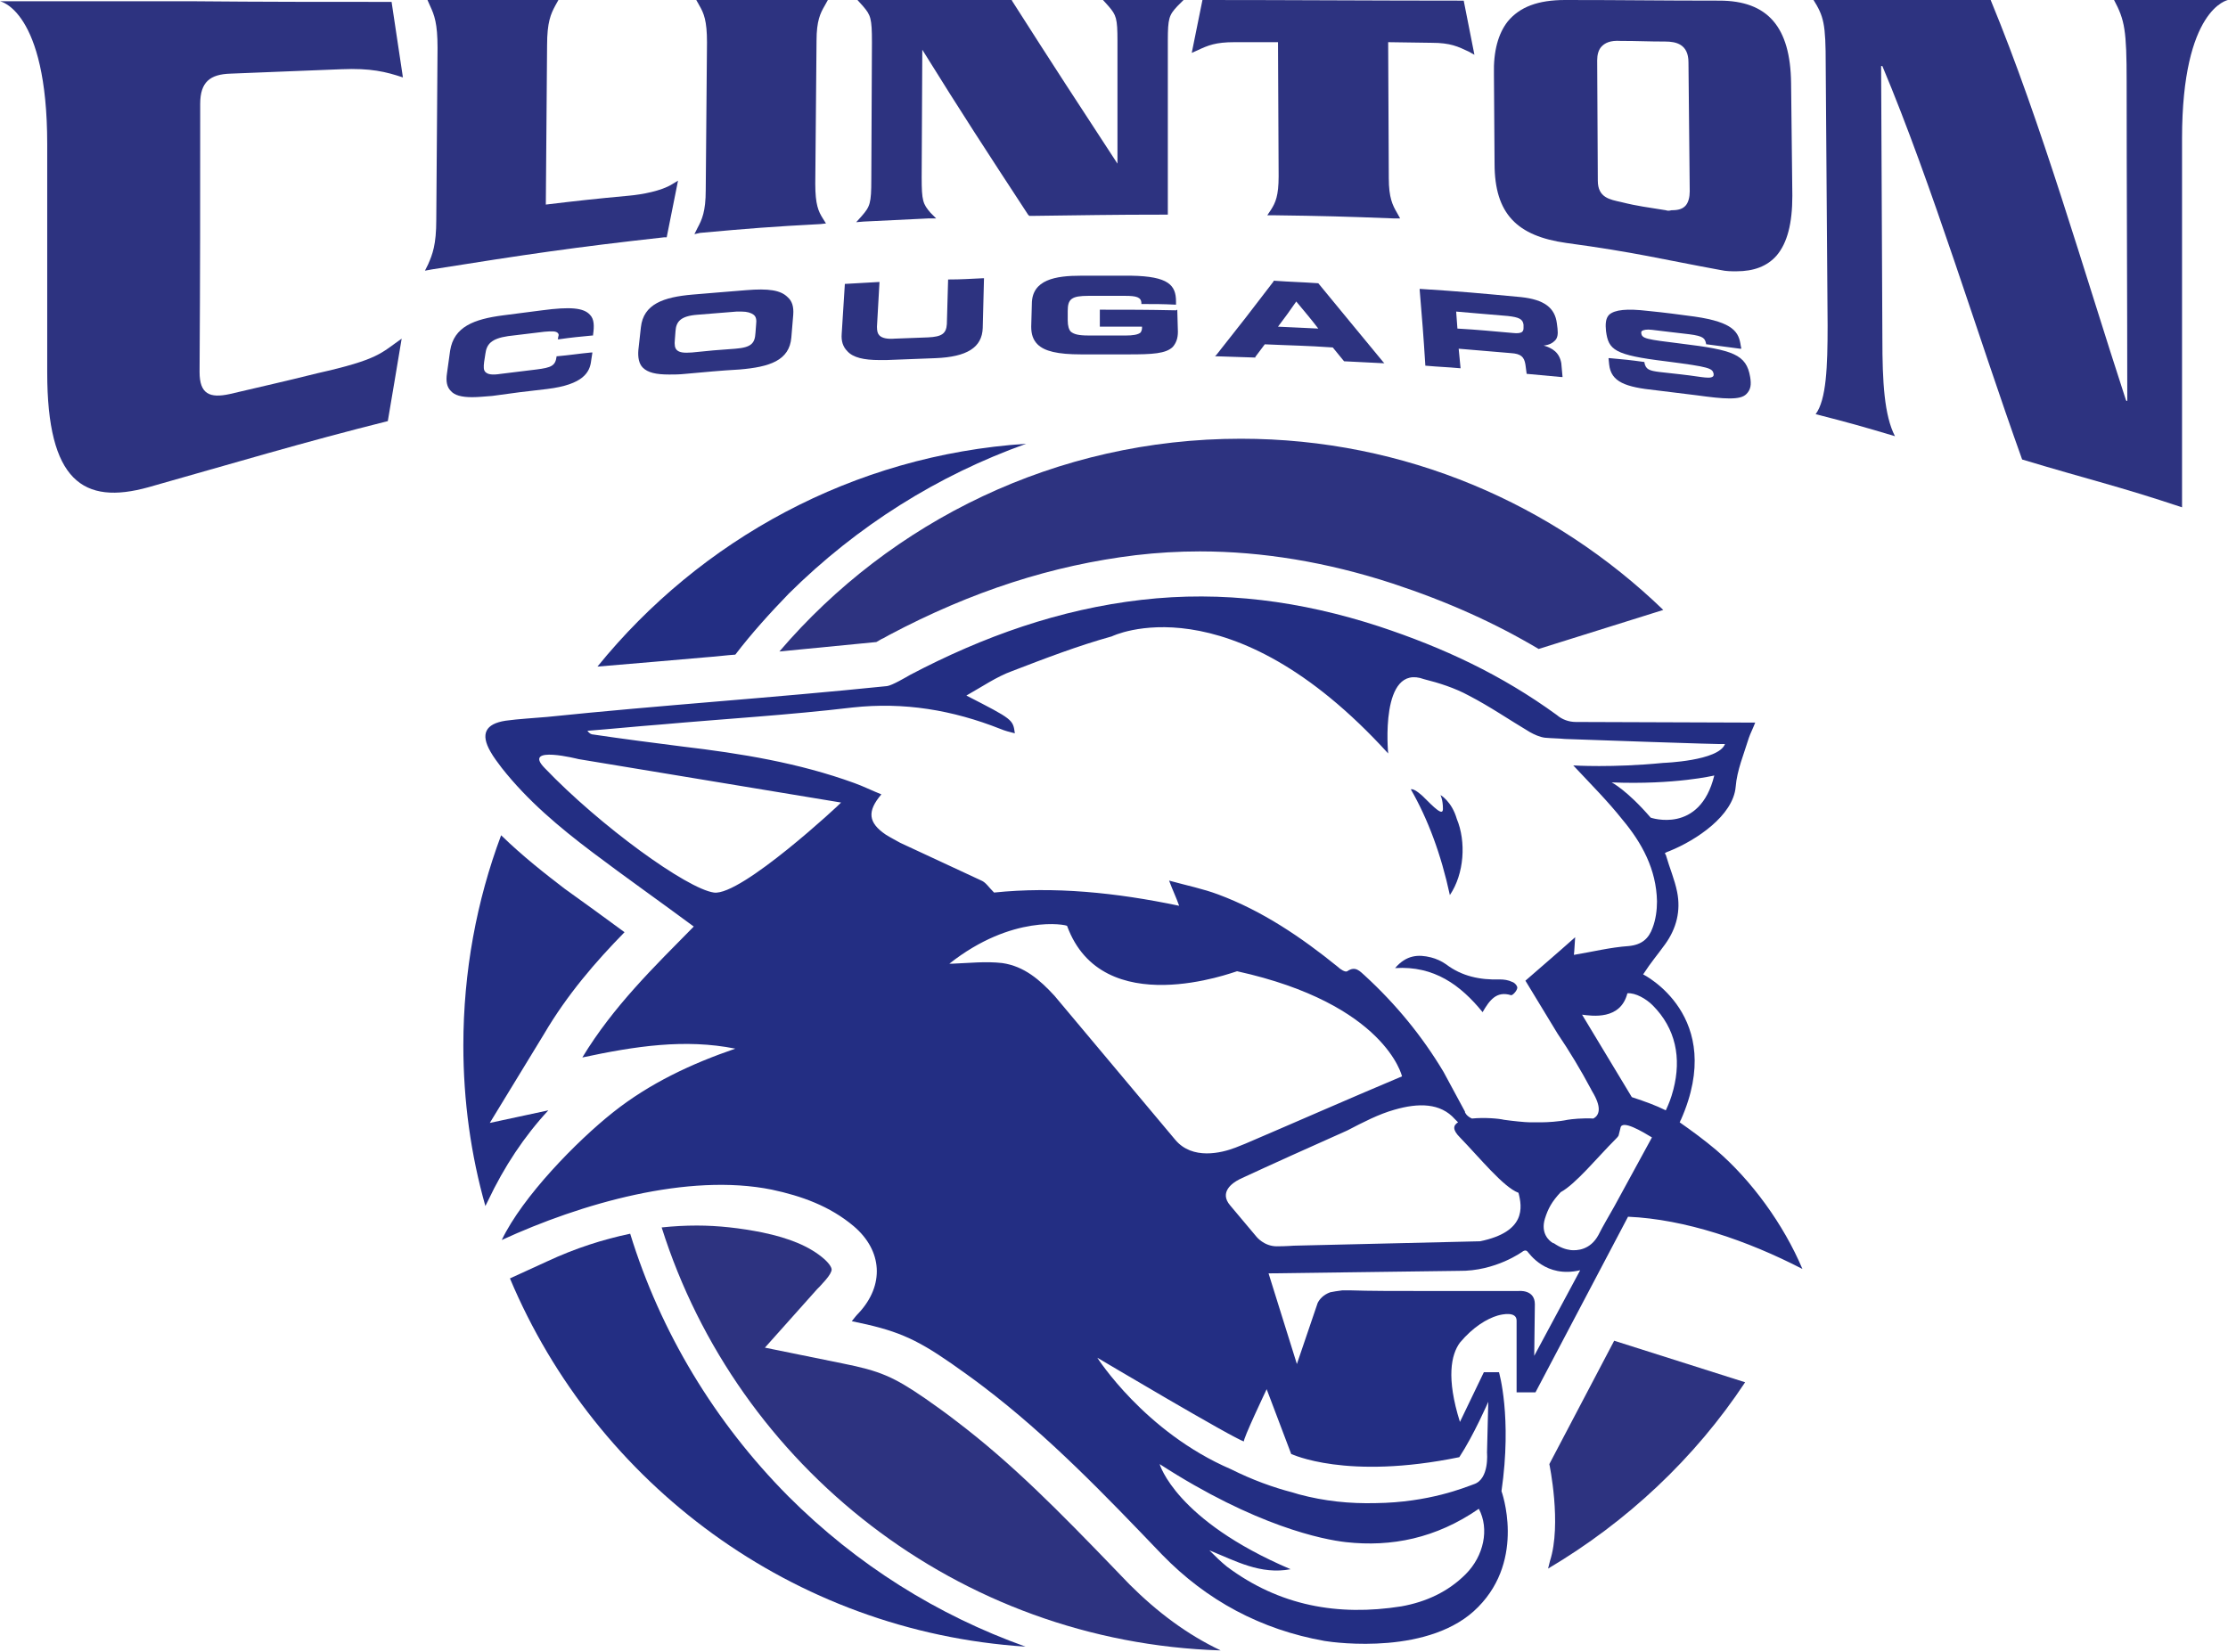 <?xml version="1.0" encoding="utf-8"?>
<!-- Generator: Adobe Illustrator 22.1.0, SVG Export Plug-In . SVG Version: 6.00 Build 0)  -->
<svg version="1.1" id="Layer_1" xmlns="http://www.w3.org/2000/svg" xmlns:xlink="http://www.w3.org/1999/xlink" x="0px" y="0px"
	 viewBox="0 0 353.9 262.4" style="enable-background:new 0 0 353.9 262.4;" xml:space="preserve">
<style type="text/css">
	.st0{fill:#2D3380;}
	.st1{fill:#232E83;}
</style>
<g>
	<g>
		<path class="st0" d="M86.1,49.3c-2.5,0.3-3.7,0.5-6.2,0.8c-4.6,0.6-7.8,1.8-8.4,5.6L71,59.3c-0.2,1.3,0,2.2,0.6,2.8
			c0.6,0.7,1.7,1,3.4,1c0.9,0,1.9-0.1,3.2-0.2c3.5-0.5,5.2-0.7,8.7-1.1c5.8-0.7,6.8-2.7,7-4.5l0.2-1.3l-0.2,0
			c-2.1,0.2-3.2,0.4-5.4,0.6l-0.1,0l0,0.1c-0.2,1.4-0.8,1.7-3.2,2c-2.3,0.3-3.4,0.4-5.7,0.7c-1.3,0.2-2,0.1-2.4-0.3
			c-0.3-0.3-0.3-0.8-0.2-1.6l0.2-1.3c0.2-1.5,0.9-2.4,3.6-2.8c2.3-0.3,3.5-0.4,5.8-0.7c1.2-0.1,1.8-0.1,2.1,0.2
			c0.1,0.1,0.2,0.3,0.1,0.5l-0.1,0.5l0.2,0c2.1-0.3,3.2-0.4,5.3-0.6l0.1,0l0-0.1c0.2-1.4,0.2-2.5-0.5-3.2
			C92.7,48.9,90.6,48.7,86.1,49.3z"/>
		<path class="st0" d="M118.5,46.1c-3.5,0.3-5.1,0.4-8.5,0.7c-4.6,0.4-7.8,1.5-8.2,5.2l-0.4,3.6c-0.1,1.2,0.1,2.2,0.7,2.8
			c0.8,0.8,2.1,1.1,4.2,1.1c0.7,0,1.6,0,2.5-0.1c3.5-0.3,5.2-0.5,8.7-0.7c4.7-0.4,7.9-1.4,8.2-5.1L126,50c0.1-1.3-0.2-2.2-0.9-2.8
			C124,46.1,122.1,45.8,118.5,46.1z M120.1,51.6l-0.1,1.3c-0.1,1.6-0.6,2.3-3.2,2.5c-2.8,0.2-4.1,0.3-6.9,0.6c-1.3,0.1-2,0-2.4-0.4
			c-0.3-0.3-0.4-0.8-0.3-1.7l0.1-1.3c0.1-1.5,0.8-2.4,3.5-2.6c2.5-0.2,3.8-0.3,6.2-0.5c0.3,0,0.5,0,0.8,0c0.9,0,1.5,0.2,1.9,0.5
			C120.1,50.3,120.2,50.8,120.1,51.6z"/>
		<path class="st0" d="M150.7,44.4l-0.1,0l-0.2,7.1c-0.1,1.5-0.8,2-3,2.1c-2.1,0.1-3.2,0.1-5.3,0.2c-1.2,0.1-2-0.1-2.4-0.5
			c-0.3-0.3-0.4-0.7-0.4-1.4l0.4-7.1l-0.1,0c-2.1,0.1-3.2,0.2-5.3,0.3l-0.1,0l-0.5,7.9c-0.1,1.2,0.2,2.1,0.9,2.8
			c0.9,1,2.6,1.4,5.1,1.4c0.3,0,0.7,0,1.1,0c3.1-0.1,4.7-0.2,7.8-0.3c5-0.2,7.4-1.7,7.5-4.8l0.2-7.9l-0.1,0
			C153.9,44.3,152.8,44.4,150.7,44.4z"/>
		<path class="st0" d="M186.8,49.3c-4.8-0.1-7.2-0.1-12-0.1h-0.1l0,2.7h0.1c2.7,0,4,0,6.6,0l0,0.2c0,0.3-0.1,0.5-0.2,0.7
			c-0.4,0.4-1.4,0.5-2.3,0.5c0,0-0.1,0-0.1,0c-2.3,0-3.4,0-5.8,0c0,0,0,0-0.1,0c-1.6,0-2.3-0.2-2.8-0.6c-0.3-0.3-0.5-0.9-0.5-1.8
			l0-1.5c0-1.9,0.6-2.4,3.3-2.4c2.3,0,3.5,0,5.8,0c1.8,0,2.6,0.2,2.6,1.2l0,0.1l0.1,0c2.1,0,3.2,0,5.3,0.1l0.1,0l0-0.5
			c0-2.6-1.2-4-7.1-4.1c-3.2,0-4.8,0-8,0c-4,0-7.8,0.6-7.8,4.5l-0.1,3.6c0,1.2,0.3,2.1,1,2.8c1.1,1.1,3.2,1.6,6.9,1.6
			c2.6,0,3.9,0,6.5,0c0.4,0,0.7,0,1.1,0c3.7,0,5.9-0.1,7-1.2c0.5-0.6,0.8-1.3,0.8-2.4l-0.1-3.5L186.8,49.3z"/>
		<path class="st0" d="M209.4,45L209.4,45L209.4,45c-2.9-0.2-4.2-0.2-7-0.4l-0.1,0l0,0.1c-3.5,4.6-5.3,6.9-9.1,11.7l-0.2,0.2l0.2,0
			c2.4,0.1,3.6,0.1,6.1,0.2l0.1,0l0-0.1c0.6-0.8,0.9-1.2,1.5-2c4.4,0.2,6.5,0.2,10.8,0.5c0.7,0.9,1.1,1.3,1.8,2.2l0,0l0.1,0
			c2.4,0.1,3.6,0.2,6,0.3l0.3,0l-0.2-0.2C215.5,52.4,213.5,50,209.4,45z M209.4,52.2c-2.5-0.1-3.8-0.2-6.4-0.3
			c1.2-1.6,1.8-2.4,2.9-4C207.3,49.6,208.1,50.5,209.4,52.2z"/>
		<path class="st0" d="M245.2,54.9c0.9-0.1,1.4-0.4,1.8-0.8c0.4-0.4,0.5-1,0.4-1.9l-0.1-0.8c-0.3-2.5-2-3.8-5.7-4.2
			c-6.4-0.6-9.6-0.9-16-1.3l-0.1,0l0,0.1c0.4,4.8,0.6,7.2,0.9,12l0,0.1l0.1,0c2.2,0.2,3.2,0.2,5.4,0.4l0.1,0l-0.3-3.1
			c3.3,0.3,5,0.4,8.3,0.7c1.6,0.1,2.1,0.6,2.3,1.8l0.2,1.5l0.1,0c2.2,0.2,3.2,0.3,5.4,0.5l0.2,0l-0.2-2.2
			C247.7,56,246.6,55.3,245.2,54.9z M239.5,50.2c1.8,0.2,2.4,0.5,2.5,1.4l0,0.4c0,0.3,0,0.5-0.2,0.7c-0.2,0.2-0.7,0.3-1.5,0.2
			c-3.5-0.3-5.3-0.5-8.8-0.7l-0.2-2.7C234.5,49.8,236.2,49.9,239.5,50.2z"/>
		<path class="st0" d="M278,59.9c-0.6-3.6-2.7-4.3-10.9-5.3c-5.7-0.7-6.3-0.8-6.4-1.7c0-0.1,0-0.3,0.1-0.3c0.2-0.2,0.8-0.3,1.6-0.2
			c2.3,0.3,3.5,0.4,5.9,0.7c2.4,0.3,2.5,0.7,2.7,1.5l0,0.1l0.1,0c2.1,0.3,3.2,0.4,5.3,0.7l0.2,0l-0.1-0.5c-0.3-2.1-1.1-3.7-7.3-4.6
			c-3-0.4-4.4-0.6-7.4-0.9c-3.4-0.4-5.3-0.2-6.2,0.6c-0.6,0.6-0.6,1.6-0.5,2.6c0.4,3,1.3,3.8,9.5,4.8c7,0.9,7.4,1.1,7.6,2
			c0,0.2,0,0.3-0.1,0.4c-0.3,0.3-1.1,0.2-1.9,0.1c-2.7-0.4-4-0.5-6.6-0.8c-1.6-0.2-2.2-0.4-2.4-1.5l0-0.1l-0.1,0
			c-2.1-0.3-3.2-0.4-5.4-0.6l-0.2,0l0.1,1c0.3,2.8,2.6,3.6,7.4,4.1c2.6,0.3,3.9,0.5,6.5,0.8c2.2,0.3,3.9,0.5,5.2,0.5
			c1.4,0,2.2-0.2,2.7-0.7C278.1,61.9,278.2,61.1,278,59.9z"/>
	</g>
	<g>
		<path class="st0" d="M36.5,62.6c-3.2,0.7-4.8,0-4.8-3.5c0.1-15.6,0.1-27,0.1-42.6c0-3.5,1.6-4.7,4.8-4.8c7-0.3,10.5-0.4,17.6-0.7
			c4.7-0.2,7.1,0.4,9.8,1.3c-0.7-4.8-1.1-7.2-1.8-12c-10.4,0-20.9,0-31.3-0.1v0H0c0,0,7.5,1.4,7.5,22.7h0c0,0,0,0,0,0
			c0,13.2,0,23.1,0,36.3c0,17.2,5.7,21.1,16.1,18.2c13.1-3.7,24.8-7.2,38-10.5c0.9-5.2,1.3-7.8,2.2-13.1c-3.3,2.3-3.6,3.3-13.4,5.5
			C44.8,60.7,42,61.3,36.5,62.6z"/>
		<path class="st0" d="M353.9,0H339v0c-1,0-2,0-3.2,0c1.7,3.2,2,4.8,2,13c0,15.9,0.1,34.8,0.1,50.7c-0.1,0-0.1,0-0.2-0.1
			c-6.7-20.5-13.4-44-21.5-63.6c-11.3,0-16.9,0-28.2-0.1c1.7,2.7,2,3.8,2,10.5c0.1,15.1,0.2,26.2,0.3,41.3c0,6.6-0.2,11.8-1.9,14.1
			c5.1,1.3,7.6,2,12.6,3.5c-1.7-3.3-2-8.6-2-15.5c-0.1-15.9-0.1-27.5-0.2-43.3c0.1,0,0.1,0,0.2,0c7.9,18.8,15.2,43,22.2,62.5
			c10.6,3.2,15.2,4.2,25.4,7.6c0-18.3,0-40.2,0-58.6C346.6,1.3,353.9,0,353.9,0z"/>
		<g>
			<g>
				<path class="st0" d="M67.5,43l0.5-1c0.7-1.6,1.3-3.1,1.3-7.1l0.2-27.3c0-3.9-0.5-5.2-1.2-6.7L67.9,0l20.8,0l-0.5,0.9
					c-0.7,1.3-1.3,2.6-1.3,6.3l-0.2,25.3c5-0.6,7.7-0.9,13.1-1.4l0,0c2.3-0.2,5.3-0.8,6.9-1.8l1-0.6l-1.8,9l-0.4,0
					c-14.4,1.6-21.8,2.7-36.9,5.1L67.5,43z"/>
			</g>
			<g>
				<path class="st0" d="M110.3,37.2l0.5-1c0.7-1.3,1.3-2.6,1.3-6l0.2-23.5c0-3.4-0.5-4.6-1.2-5.8L110.6,0l20.9,0l-0.5,0.9
					c-0.7,1.2-1.3,2.4-1.3,5.6l-0.2,22.7c0,3.3,0.5,4.4,1.2,5.5l0.5,0.8l-0.9,0.1c-7.6,0.4-11.4,0.7-19.1,1.4L110.3,37.2z"/>
			</g>
			<g>
				<path class="st0" d="M136,35.3l0.9-1c1.3-1.5,1.5-2,1.5-5.8l0.1-21.8c0-3.8-0.2-4.3-1.4-5.7l-0.9-1h1.2c9.2,0,13.8,0,23,0h0.3
					l0.1,0.2c6.7,10.5,10.1,15.7,16.7,25.8l0-19.5c0-3.6-0.2-4.1-1.4-5.5l-0.9-1l12.8,0L187,1c-1.3,1.4-1.5,1.9-1.5,5.5v27.6h-0.5
					c-8.6,0-12.7,0.1-21.2,0.2l-0.3,0l-0.2-0.2c-6.8-10.4-10.4-15.9-16.8-26.2l-0.1,20.3c0,3.7,0.2,4.2,1.4,5.6l0.9,0.9l-1.2,0
					c-4.1,0.2-6.2,0.3-10.3,0.5L136,35.3z"/>
			</g>
			<g>
				<path class="st0" d="M222.4,34.7l-1,0c-7.7-0.3-11.4-0.4-19.1-0.5l-1,0l0.6-0.9c0.7-1.1,1.2-2.2,1.2-5.3l-0.1-21.3
					c-2.7,0-4.1,0-6.9,0c-3,0-4.2,0.5-5.9,1.3l-0.9,0.4L191,0h0.4c13.6,0,27.1,0.1,40.7,0.1l0.4,0l1.7,8.6l-0.9-0.5
					c-1.7-0.8-2.9-1.4-5.9-1.4l-6.9-0.1l0.1,21.6c0,3.1,0.6,4.3,1.3,5.5L222.4,34.7z"/>
			</g>
			<path class="st0" d="M284.5,13.2c-0.1-8.9-3.7-13.1-11.4-13.1C263.3,0.1,258.4,0,248.6,0c-4.3,0-7.2,1.1-9.1,3.4
				c-1.5,1.9-2.3,4.7-2.2,8.4l0.1,14.2c0,8,3.6,11.5,11.4,12.6c11.1,1.5,15.2,2.6,24.5,4.3c0.9,0.2,1.7,0.2,2.5,0.2
				c2.8,0,4.9-0.8,6.4-2.5c1.7-2,2.5-5.1,2.5-9.5L284.5,13.2z M264.6,33.4c-3-0.5-4.3-0.6-7.1-1.3c-1.8-0.4-3.7-0.7-3.7-3.4
				l-0.1-19.1c0-0.9,0.2-1.6,0.6-2.1c0.6-0.7,1.5-1.1,3.1-1c2.8,0,4.3,0.1,7.1,0.1c1.7,0,3.7,0.4,3.7,3.3l0.2,20.5
				c0,0.9-0.2,1.7-0.6,2.2c-0.5,0.6-1.2,0.8-2.3,0.8C265.1,33.5,264.9,33.5,264.6,33.4z"/>
		</g>
	</g>
</g>
<g>
	<path class="st1" d="M231.4,130.1c-0.8-2.8-2.6-3.8-2.6-3.8s0.4,0.7,0.4,2.2c0,1.2-1.3-0.1-3.3-2.1c-0.9-0.8-1.5-1.1-1.8-1
		c2.7,4.7,4.8,10.3,6.2,16.8C232.6,138.8,232.9,133.7,231.4,130.1z"/>
	<path class="st1" d="M235.5,160.8c1.1-1.9,2.2-3.4,4.5-2.7c0.2,0.1,0.9-0.6,1-1.1c0.1-0.3-0.4-0.9-0.8-1c-0.6-0.3-1.3-0.4-2-0.4
		c-3.1,0.1-6-0.5-8.5-2.4c-0.7-0.5-1.6-0.9-2.4-1.1c-2-0.5-3.9-0.4-5.7,1.7C227.8,153.4,232,156.5,235.5,160.8z"/>
	<path class="st1" d="M272.6,182.7c-1.9-1.6-3.8-3-5.8-4.4c0.1-0.1,0.1-0.3,0.2-0.4c7.3-16.5-6-23.1-6-23.1c1.3-2,2.2-3,3.5-4.8
		c1.8-2.5,2.5-5.3,1.9-8.3c-0.4-2-1.2-3.8-1.8-5.9c0,0-0.2-0.2-0.1-0.3c0.2-0.1,0.4-0.2,0.7-0.3c4.2-1.7,10.1-5.6,10.5-10.2
		c0.2-2.6,1.3-5.2,2.1-7.8c0.2-0.6,0.7-1.6,1-2.4l-28.5-0.1c-1.1,0-2.2-0.4-3-1.1c-8.8-6.4-18-10.7-28.3-14.1
		c-12.3-4-24.8-5.7-37.7-4.2c-13,1.5-25.1,5.8-36.7,11.9c-0.7,0.4-2.9,1.7-3.7,1.8c-18.5,1.9-35.6,3-54,4.9
		c-2.2,0.2-4.4,0.3-6.6,0.6c-3.2,0.5-4,2.1-2.4,4.9c0.5,0.9,1.2,1.8,1.8,2.6c4.1,5.2,9.1,9.4,14.4,13.4c5.3,4,10.7,7.8,16.1,11.8
		c-6.3,6.4-12.8,12.7-17.7,20.8c8.4-1.8,16.3-3,24.3-1.4c-7,2.4-13.6,5.5-19.4,10.1c-5.8,4.6-14.4,13.4-17.7,20.3
		c12.6-5.8,29.6-10.7,42.9-8c4.7,1,9.2,2.6,13,5.8c4.6,3.9,4.9,9.4,0.8,13.8c-0.4,0.4-0.7,0.8-1.1,1.3c6.9,1.4,9.9,2.6,15.8,6.7
		c1.7,1.2,3.4,2.4,5.1,3.7c10.4,7.9,19.4,17.3,28.4,26.7c7.1,7.3,15.7,11.9,25.8,13.7c1.8,0.3,16.9,2.3,24.4-5.4
		c7.6-7.7,3.7-18.4,3.7-18.4c1.7-11.8-0.4-18.9-0.4-18.9l-1.1,0c0,0,0,0,0,0l0,0l-1.3,0l-3.8,7.9c-2.2-7-1.4-10.7,0-12.6
		c2.1-2.5,4.3-3.8,6-4.3c0.7-0.2,3-0.7,3,0.8l0,11.4c0.2,0,1,0,1.4,0c0.3,0,0.6,0,0.8,0l0.8,0l14.7-27.9c9.1,0.4,19,3.8,27.7,8.3
		C283.3,194.5,278.2,187.5,272.6,182.7z M262.2,129.9c-3.8-4.4-6.2-5.6-6.2-5.6c10.1,0.4,16.3-1.1,16.3-1.1
		C270,132.6,262.2,129.9,262.2,129.9z M113.4,141.8c-4.3-0.6-18.1-10.6-26.9-19.8c-3.6-3.7,5.4-1.4,5.4-1.4l41.7,6.9
		C133.6,127.6,117.7,142.4,113.4,141.8z M140.7,132.6c-2.8-1.9-3-3.7-0.7-6.4c-1.5-0.6-2.9-1.3-4.3-1.8c-8.8-3.2-18-4.7-27.3-5.8
		c-4.7-0.6-9.4-1.2-14.1-1.9c-0.4,0-0.7-0.2-1-0.6c3.9-0.3,7.8-0.7,11.7-1c10.1-0.9,20.3-1.5,30.4-2.7c8.2-0.9,15.9,0.4,23.5,3.4
		c0.7,0.3,1.5,0.5,2.3,0.7c-0.3-2.2-0.3-2.2-7.7-6c2.5-1.4,4.8-3,7.3-3.9c5.2-2,10.4-4,15.8-5.5l0,0c0,0,18.6-9.2,43.9,18.6
		c0,0-1.4-14.4,5.7-11.8c2.4,0.6,4.9,1.4,7.1,2.6c3.3,1.7,6.5,3.9,9.7,5.8c0.7,0.4,1.6,0.8,2.4,0.9c1.1,0.1,2.2,0.1,3.2,0.2
		c3.2,0.1,24.8,0.9,25.4,0.8c-1,2.7-9.8,3-9.8,3c-8.1,0.8-14.3,0.4-14.3,0.4c2.9,3.1,5.5,5.7,7.8,8.6c3.1,3.7,5.4,7.9,5.5,13
		c0,1.4-0.2,2.9-0.7,4.2c-0.6,1.7-1.7,2.7-3.8,2.9c-2.9,0.2-5.7,0.9-8.7,1.4c0.1-0.8,0.1-1.6,0.2-2.8c-2.8,2.5-5.5,4.8-7.9,6.9
		l5.1,8.4c1.9,2.8,3.7,5.8,5.3,8.8l0.1,0.2l0,0c0.1,0.2,0.3,0.5,0.4,0.7c1.2,2.2,0.8,3.3-0.1,3.8c-1.7-0.1-3.5,0.1-4.1,0.2
		c-1.4,0.3-3.3,0.4-4.1,0.4c-0.6,0-1.2,0-1.9,0c-0.7,0-2.7-0.2-4.1-0.4c-0.8-0.2-3.1-0.4-5.1-0.2c-0.9-0.4-1.1-1-1.1-1l0,0
		c0,0,0,0,0-0.1l-3.4-6.3c-3.4-5.7-7.6-10.8-12.5-15.3c-0.8-0.7-1.5-1.6-2.8-0.7c-0.3,0.2-1.1-0.3-1.5-0.7c-5.8-4.7-12-8.9-19-11.5
		c-2.4-0.9-4.9-1.4-7.8-2.2c0.6,1.6,1.1,2.6,1.6,4c-10-2.1-19.9-3.1-29.4-2.1c-0.9-0.9-1.3-1.6-2-1.9c-4.3-2-8.6-4-12.9-6
		C142.3,133.5,141.5,133.1,140.7,132.6z M231.9,180.7c3.2,3.3,6.9,7.9,9.3,8.8c0.6,2.3,1.2,6.2-6.1,7.7l-29.6,0.7
		c0,0-1.3,0.1-2.7,0.1c0,0,0,0,0,0c-2,0-3.2-1.5-3.2-1.5l-4.2-5l0,0c-1.8-2.1,0.4-3.6,1.4-4.1c0.1-0.1,0.3-0.1,0.4-0.2l0,0
		c4.3-2,11.4-5.2,16.8-7.6c2.5-1.3,5-2.6,7.5-3.3c0,0,0,0,0,0l0,0c3.8-1.1,7.3-1.1,9.6,1.5c0.2,0.2,0.3,0.3,0.5,0.5
		C230.8,178.8,230.7,179.5,231.9,180.7z M167.5,158.2L167.5,158.2c-2.3-2.5-4.8-4.7-8.3-5.2c-2.6-0.3-5.3,0-7.9,0.1
		c-0.2,0-0.3,0-0.5,0v0c10-7.9,18.6-6.2,18.7-6l0,0c5.6,15.3,26.5,7.3,27,7.2c23.6,5.2,26.2,16.7,26.2,16.7
		c-8.1,3.4-18.1,7.8-24.9,10.7c-0.5,0.2-1,0.4-1.5,0.6c-2.3,0.9-6.9,2-9.6-1.2L167.5,158.2z M232.8,250.1c-2.8,2.8-6.3,4.4-10.2,5.1
		c-10.1,1.6-19.4-0.1-27.7-6.3c-1-0.8-1.9-1.7-2.8-2.6c4.2,1.7,8.1,3.9,12.9,3c-18.3-7.8-20.8-16.7-20.8-16.7
		c15.3,9.9,26,12,29.6,12.4c7.2,0.8,14.3-0.6,21.1-5.3C236.6,242.9,235.7,247.2,232.8,250.1z M231.8,231.5c2.3-3.5,4.6-8.8,4.6-8.8
		l-0.2,8.1c0,0,0.4,4.2-2.1,5c-1.4,0.5-7.1,2.9-15.6,3c-4.1,0.1-8.1-0.3-12.2-1.4c-0.3-0.1-0.7-0.2-1-0.3c-3.1-0.8-6.4-2-9.8-3.7
		c-13.7-5.9-21.2-17.7-21.2-17.7s21.9,13,23.3,13.3c-0.3-0.1,3.6-8.3,3.6-8.3l3.9,10.3C205.2,231,213.8,235.2,231.8,231.5z
		 M243.7,215.4l0.1-8.2c0-2.4-2.6-2.1-2.6-2.1s-7.8,0-15.1,0c-4.6,0-8.7,0-11.5-0.1c0,0,0,0,0,0c-0.2,0-0.5,0-0.7,0
		c-0.2,0-0.4,0-0.7,0c-0.8,0.1-1.4,0.2-1.9,0.3c-1.1,0.4-1.7,1.1-2,1.7l-3.3,9.7l-4.5-14.4l30.2-0.4c5.9,0.1,10.2-3.1,10.2-3.1
		s0.4-0.3,0.7,0c0.3,0.3,2.9,4.3,8.4,3L243.7,215.4z M256.4,191.7c-0.9,1.6-1.8,3.1-2.5,4.5l0,0c-1.3,2.4-3.4,2.5-4.4,2.4
		c-0.8-0.1-1.7-0.4-2.7-1.1c0,0-0.1,0-0.1,0c-0.7-0.4-2-1.6-1.3-3.9c0.5-1.6,1.1-2.7,2.5-4.2c2.4-1.3,5.8-5.5,8.7-8.4
		c0.2-0.2,0.4-0.4,0.5-0.6l0.3-1.2c0.2-1.4,3.5,0.6,5,1.5L256.4,191.7z M265.8,173.1c-0.4,1.5-0.7,2.2-1.2,3.3
		c-1.6-0.8-3.3-1.4-5.1-2l-0.3-0.1l-7.9-13.1c1.6,0.2,6.1,0.9,7.2-3.4c1.3-0.1,3,0.9,4,1.9C266.2,163.4,267.1,168.1,265.8,173.1z"/>
</g>
<g>
	<path class="st1" d="M99.2,148.1c-3.1-2.3-6.3-4.6-9.5-6.9c-3-2.3-6.6-5.1-10.1-8.5c-3.9,10.4-6,21.7-6,33.4
		c0,8.8,1.2,17.4,3.5,25.5l0.4-0.8c2.6-5.5,5.8-10.3,9.6-14.4l-9.3,2l8.6-14.1C90.1,158,94.6,152.8,99.2,148.1z"/>
	<path class="st1" d="M112.4,104.4c1.5-0.1,2.9-0.3,4.4-0.4c2.6-3.4,5.5-6.6,8.5-9.7C136.2,83.5,149,75.5,163,70.5
		c-27.5,1.8-51.8,15.3-68.1,35.4C100.9,105.4,106.7,104.9,112.4,104.4z"/>
	<path class="st1" d="M100.1,196c-4.3,0.9-8.7,2.3-13.2,4.4l-5.9,2.7c13.7,32.6,44.9,56.1,81.9,58.5c-14-5-26.8-13-37.7-23.9
		C113.5,225.9,104.9,211.6,100.1,196z"/>
</g>
<g>
	<path class="st0" d="M139.2,102c0.4-0.2,0.8-0.5,1.1-0.6c0.4-0.2,0.7-0.4,0.9-0.5c13.2-7,26-11.1,39.2-12.7
		c3.4-0.4,6.8-0.6,10.2-0.6c9.9,0,20.2,1.7,30.6,5.1c8.8,2.9,16.3,6.3,23.2,10.4l19.8-6.2c-17.4-16.8-41-27.2-67.1-27.2
		c-29.3,0-55.6,13.1-73.3,33.8C128.8,103,134,102.5,139.2,102z"/>
	<path class="st0" d="M179.4,251.7c-0.9-0.9-1.7-1.8-2.6-2.7c-8.2-8.5-16-16.5-25-23.3c-1.4-1.1-3.1-2.3-4.8-3.5
		c-5.1-3.5-7.2-4.4-13.2-5.6l-12.3-2.5l8.3-9.3l0.4-0.4c0.3-0.3,0.6-0.7,0.9-1c0.7-0.8,1-1.4,1-1.7c0-0.3-0.3-0.9-1.2-1.7
		c-2.3-2-5.5-3.3-9.8-4.2c-3.5-0.7-7-1.1-10.4-1.1c-1.9,0-3.7,0.1-5.6,0.3c12,38,47.1,65.9,88.8,67.2
		C188.6,259.7,183.8,256.1,179.4,251.7z"/>
	<path class="st0" d="M246.1,232.6c0,0,2,9.5,0.1,15.4c0,0,0,0,0,0c-0.1,0.4-0.2,0.8-0.3,1.2c12.5-7.4,23.3-17.5,31.3-29.6
		l-20.8-6.6L246.1,232.6z"/>
</g>
</svg>

